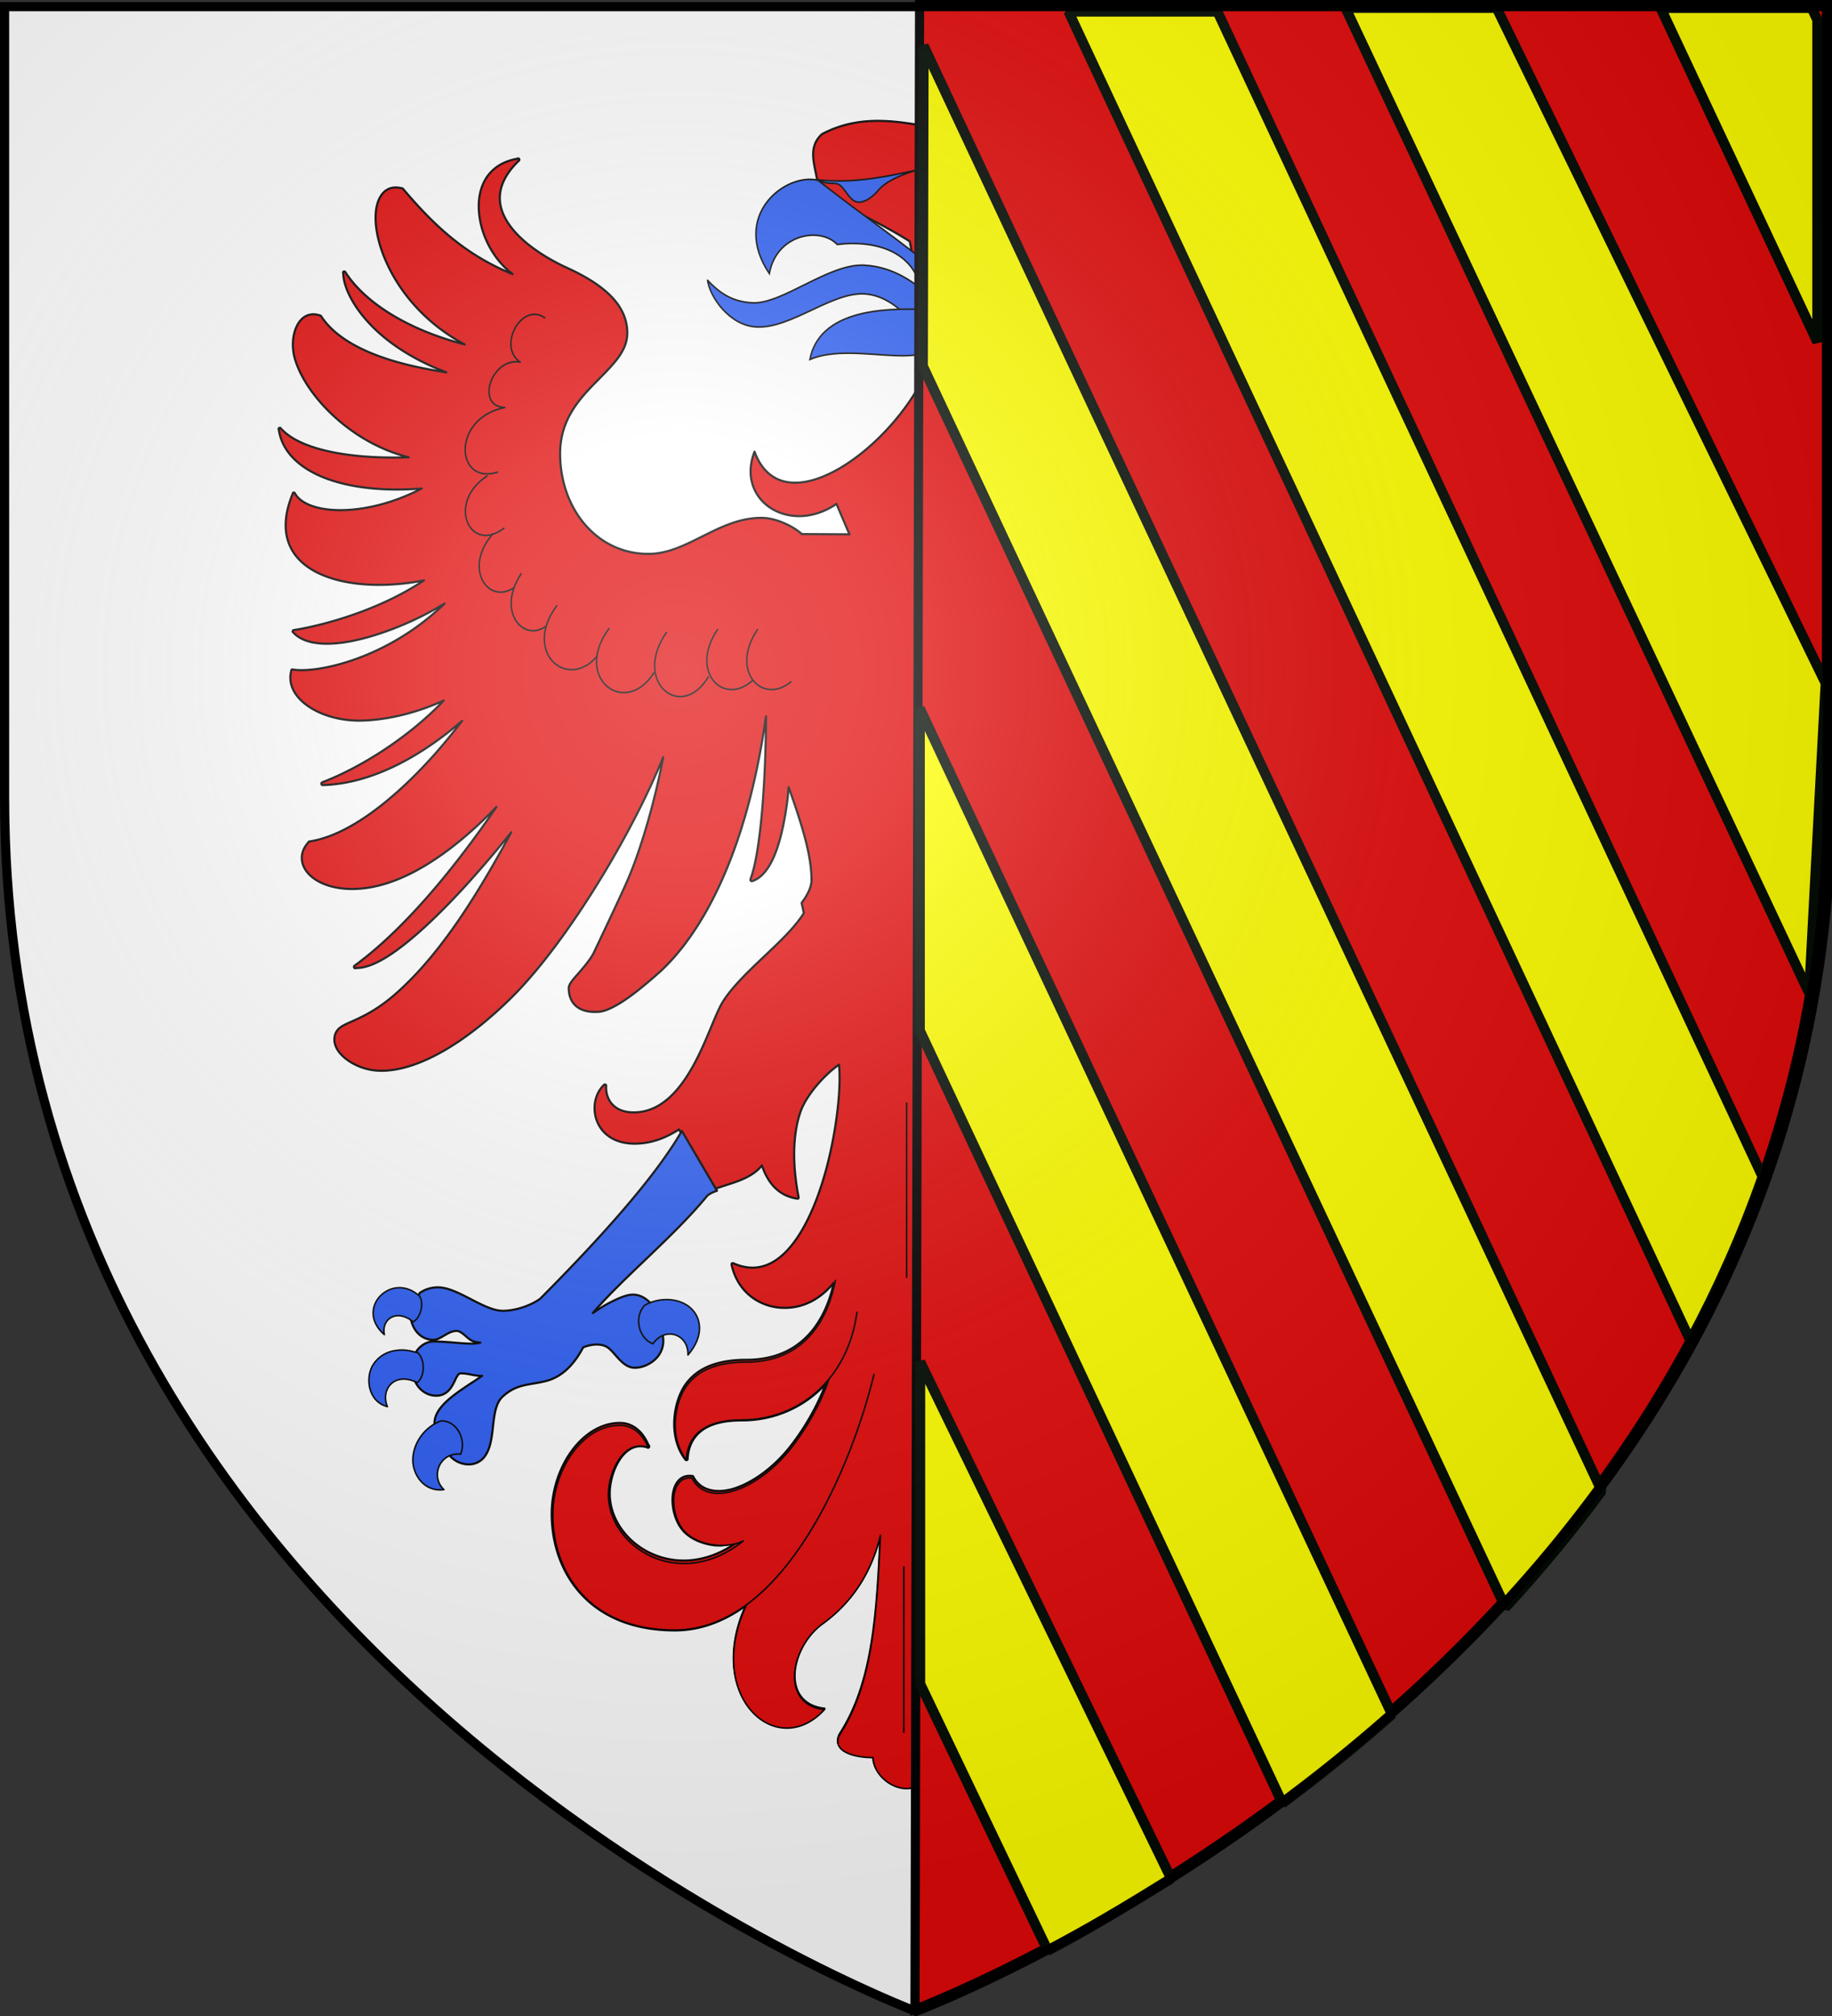 <svg xmlns="http://www.w3.org/2000/svg" xmlns:xlink="http://www.w3.org/1999/xlink" width="600" height="660" version="1.0"><rect width="100%" height="100%" fill="#333333" stroke="none"/><desc>Flag of Canton of Valais (Wallis)</desc><defs><radialGradient xlink:href="#b" id="c" cx="221.445" cy="226.331" r="300" fx="221.445" fy="226.331" gradientTransform="matrix(1.353 0 0 1.349 -77.63 -85.747)" gradientUnits="userSpaceOnUse"/><linearGradient id="b"><stop offset="0" style="stop-color:white;stop-opacity:.314"/><stop offset=".19" style="stop-color:white;stop-opacity:.251"/><stop offset=".6" style="stop-color:#6b6b6b;stop-opacity:.125"/><stop offset="1" style="stop-color:black;stop-opacity:.125"/></linearGradient></defs><g style="display:inline"><path d="M300 658.5s298.5-112.32 298.5-397.772V2.176H1.5v258.552C1.5 546.18 300 658.5 300 658.5" style="fill:#fff;fill-opacity:1;fill-rule:evenodd;stroke:none;stroke-width:1px;stroke-linecap:butt;stroke-linejoin:miter;stroke-opacity:1"/></g><path d="M-166.614 153.77c-5.129 13.998-19.37-.644-33.408 6.859-2.931 2.668-.706 6.171-.656 9.545 4.907 3.211 10.81 5.711 15.742 8.874l2.755 14.15 1.793-1.151c2.473 14.244-25.17 39.493-31.222 23.12-3.266 8.41 6.044 14.451 14.08 8.969l2.23 5.228-8.176-.048a11.2 11.2 0 0 0-2.318-1.535c-1.352-.671-3.003-1.247-4.635-1.247-3.744 0-6.928 1.577-10.014 3.118s-6.069 3.07-9.401 3.07c-8.978 0-15.173-7.87-15.173-17.22 0-5.438 2.852-8.888 5.728-11.848 1.438-1.48 2.88-2.86 3.979-4.269 1.098-1.407 1.837-2.88 1.837-4.604 0-2.634-1.211-4.804-3.105-6.62s-4.454-3.297-7.215-4.556c-3.805-1.735-7.967-4.428-10.101-7.627-1.067-1.6-1.642-3.287-1.443-5.084.2-1.798 1.17-3.728 3.236-5.708a.2.2 0 0 0 .043-.048.24.24 0 0 0 .044-.096.3.3 0 0 0 0-.048.24.24 0 0 0-.044-.096.2.2 0 0 0-.043-.048.2.2 0 0 0-.044-.048.2.2 0 0 0-.044 0 .2.2 0 0 0-.044 0 .2.2 0 0 0-.043 0c-.037.006-.051.042-.088.048-2.706.465-4.56 1.846-5.597 3.741-1.05 1.92-1.251 4.29-.83 6.715.611 3.527 2.62 7.087 5.596 9.354-8.485-3.447-13.895-8.835-18.846-14.678a.2.2 0 0 0-.088-.048.2.2 0 0 0-.043 0c-1.123-.287-2.06-.155-2.799.384-.74.539-1.264 1.458-1.53 2.59-.534 2.264-.11 5.49 1.312 8.97 2.13 5.21 6.544 11.008 13.774 14.87-8.857-2.276-16.76-6.642-20.509-12.424a.2.2 0 0 0-.043-.048.2.2 0 0 0-.044-.048.2.2 0 0 0-.044 0 .2.2 0 0 0-.043 0 .2.2 0 0 0-.044 0 .2.2 0 0 0-.044 0 .2.2 0 0 0-.044 0 .24.24 0 0 0-.043.096.2.2 0 0 0-.044.048.3.3 0 0 0 0 .048c0 .035.044.108.044.144.005 1.901 1.306 5.312 4.81 8.922 2.777 2.861 6.955 5.792 12.9 8.058-3.353-.515-6.621-1.193-9.577-2.11-5.323-1.652-9.689-4.084-11.938-7.531a.2.2 0 0 0-.043-.048.2.2 0 0 0-.044 0 .3.3 0 0 0 0-.048c-.96-.347-1.795-.292-2.493.048-.697.34-1.244.997-1.617 1.774-.747 1.555-.87 3.693-.307 5.612 1.199 4.086 4.929 8.997 10.189 12.615 2.757 1.897 5.918 3.413 9.358 4.27-2.603.095-5.47.057-8.265-.192-5.741-.512-11.222-1.952-13.73-4.797a.2.2 0 0 0-.044-.048.2.2 0 0 0-.044 0 .2.2 0 0 0-.043 0 .2.2 0 0 0-.044 0 .2.2 0 0 0-.044 0 .2.2 0 0 0-.044 0 .2.2 0 0 0-.043.048.24.24 0 0 0-.044.096.3.3 0 0 0 0 .048.3.3 0 0 0 0 .048c.007.05.036.093.044.144.587 3.853 3.82 6.914 9.095 8.634 4.026 1.312 9.243 1.87 15.436 1.39-3.562 1.856-7.214 2.988-10.495 3.454-2.785.396-5.283.33-7.259-.144s-3.41-1.337-4.023-2.494a.2.2 0 0 0-.043-.048.2.2 0 0 0-.044-.048.2.2 0 0 0-.087-.048.2.2 0 0 0-.088.048.2.2 0 0 0-.044 0 .2.2 0 0 0-.043.048.3.3 0 0 0 0 .048c-1.768 4.202-1.55 7.578.043 10.073s4.511 4.09 8.09 4.94c4.215 1.001 9.366.933 14.386-.048-8.386 5.576-18.428 7.926-22.388 8.538a.2.2 0 0 0-.044 0 .2.2 0 0 0-.044.048.2.2 0 0 0-.043.048.2.2 0 0 0-.044.048.3.3 0 0 0 0 .048.3.3 0 0 0 0 .048.3.3 0 0 0 0 .048.2.2 0 0 0 .044.048.2.2 0 0 0 .043.048c1.45 1.58 3.924 2.101 6.91 1.919 2.985-.183 6.457-1.1 9.925-2.399a55 55 0 0 0 9.183-4.46 43 43 0 0 1-11.806 8.106c-6.184 2.872-11.803 3.657-14.3 3.214a.2.2 0 0 0-.043 0 .2.2 0 0 0-.044 0 .2.2 0 0 0-.087.048.2.2 0 0 0-.044.047.3.3 0 0 0 0 .048c-.33 1.2-.18 2.352.35 3.406s1.434 2 2.58 2.782c2.293 1.564 5.616 2.53 9.14 2.446 4.429-.106 9.474-1.324 14.123-3.453-6.577 6.912-15.189 11.907-20.902 14.054a.2.2 0 0 0-.043.048.2.2 0 0 0-.044.048.3.3 0 0 0 0 .048.2.2 0 0 0-.044.048.3.3 0 0 0 0 .048.3.3 0 0 0 0 .048.24.24 0 0 0 .044.096.2.2 0 0 0 .044.048h.043a.2.2 0 0 0 .044.047q.023.003.044 0h.043c8.793-.268 17.28-5.317 23.92-11.032-1.626 2.105-3.342 4.227-5.16 6.236-6.666 7.365-14.4 13.498-21.12 14.486a.2.2 0 0 0-.088.048.3.3 0 0 0 0 .048c-.79.845-1.187 1.793-1.18 2.734.005.94.388 1.849 1.092 2.638 1.408 1.577 4.062 2.686 7.565 2.686 8.417 0 17.29-6.348 24.794-14.102-6.792 9.953-15.594 20.875-24.4 27.292a.2.2 0 0 0-.044.048.24.24 0 0 0-.044.096.3.3 0 0 0 0 .048.3.3 0 0 0 0 .048.2.2 0 0 0 .044.048.3.3 0 0 0 0 .048.2.2 0 0 0 .044.048q.038.035.087.048.023.003.044 0c.039.002.092-.049.131-.048 2.206.043 5.06-1.481 8.352-4.077 3.351-2.642 7.138-6.36 10.976-10.6a202 202 0 0 0 7.346-8.634c-6.445 11.948-12.687 21.445-19.896 27.772-3.183 2.794-5.76 3.94-7.565 4.749-.902.404-1.586.698-2.099 1.15-.513.454-.83 1.084-.83 1.92 0 1.395 1.008 2.697 2.492 3.693a10.14 10.14 0 0 0 5.553 1.679c6.847 0 15.209-5.447 22.476-12.663 5.722-5.683 12.3-15.031 17.797-24.655 3.23-5.656 6.091-11.385 8.177-16.548-1.521 8.163-4.073 16.503-6.21 21.345-1.433 3.25-4.398 9.464-5.684 12.183-.502 1.062-1.545 2.306-2.492 3.406-.474.55-.937 1.03-1.268 1.487-.331.455-.569.85-.569 1.247 0 1.07.308 2.149 1.093 2.926.786.776 2.028 1.242 3.848 1.15 1.05 0 2.436-.592 4.155-1.678 1.718-1.086 3.74-2.705 6.121-4.797 7.185-6.31 15.274-19.978 18.672-44.272a206 206 0 0 1-.48 13.814c-.424 6.022-1.158 11.483-2.187 14.15a.3.3 0 0 0 0 .048.3.3 0 0 0 0 .048.3.3 0 0 0 0 .048.24.24 0 0 0 .043.096.2.2 0 0 0 .044.048.2.2 0 0 0 .044 0 .2.2 0 0 0 .044.048h.087c1.774-.535 3.095-2.408 4.067-4.94.972-2.534 1.62-5.788 2.055-9.258.082-.652.108-1.305.175-1.967 2.059 5.852 3.935 11.424 3.935 15.973 0 1.185-.645 2.512-1.705 3.933l.393 1.727c-.235.403-.516.778-.83 1.199-1.06 1.42-2.515 2.918-4.11 4.46-3.193 3.087-6.93 6.342-8.965 9.546-.639 1.007-1.314 2.677-2.143 4.653s-1.787 4.242-2.973 6.38c-2.372 4.274-5.577 8.01-10.232 8.01-1.576 0-2.789-.483-3.586-1.296-.797-.812-1.206-1.962-1.137-3.261a.3.3 0 0 0 0-.048.3.3 0 0 0 0-.048.2.2 0 0 0-.044-.048.2.2 0 0 0-.043-.048.2.2 0 0 0-.088-.048.2.2 0 0 0-.043 0 .2.2 0 0 0-.044 0 .2.2 0 0 0-.044.048.2.2 0 0 0-.044 0c-1.572 1.464-2.062 3.977-1.268 6.14.795 2.163 2.905 3.98 6.516 3.98 2.925 0 5.45-1.047 7.608-2.446l6.035 10.265c.824-.3 1.84-.617 2.886-.96 1.987-.65 4.073-1.495 5.334-3.117.238.67.504 1.32.831 1.919 1.059 1.937 2.68 3.395 5.248 3.789q.022.003.043 0 .023.003.044 0a.2.2 0 0 0 .087-.048.2.2 0 0 0 .044-.048.3.3 0 0 0 0-.048.3.3 0 0 0 0-.048.3.3 0 0 0 0-.048.3.3 0 0 0 0-.048c-1.178-6.147-.903-11.087.35-14.677.96-2.753 4.06-6.3 6.603-8.059.2 2.017.105 4.872-.306 8.203-.52 4.217-1.508 9.058-3.017 13.43-1.51 4.372-3.516 8.284-5.991 10.696-2.475 2.413-5.42 3.329-8.877 1.775a.2.2 0 0 0-.044 0 .2.2 0 0 0-.043 0 .2.2 0 0 0-.044 0 .2.2 0 0 0-.044.048.2.2 0 0 0-.043 0 .3.3 0 0 0 0 .048.2.2 0 0 0-.044.048.3.3 0 0 0 0 .048.3.3 0 0 0 0 .048.3.3 0 0 0 0 .048c1.089 4.889 5.072 7.387 9.095 7.387 3.346 0 6.089-1.557 8.22-4.03.07-.08.15-.156.22-.24-.482 2.32-1.436 5.111-3.193 7.531-2.288 3.154-5.946 5.66-11.806 5.66-4.126 0-8.108.945-10.45 4.221-.997 1.393-1.772 3.582-1.925 5.948-.152 2.367.33 4.959 1.924 7.003q.038.035.088.048.022.003.043 0 .023.003.044 0 .023.003.044 0a.2.2 0 0 0 .087-.048.24.24 0 0 0 .044-.096.3.3 0 0 0 0-.048c.107-1.965.837-3.63 2.318-4.796 1.48-1.167 3.742-1.823 6.996-1.823 5.63 0 10.748-2.293 14.43-6.284-1.35 3.606-3.527 7.5-6.122 10.793-2.79 3.54-6.335 6.115-9.489 7.147-1.576.516-3.05.601-4.285.287-1.236-.313-2.227-1.034-2.886-2.302a.2.2 0 0 0-.044-.048.2.2 0 0 0-.043-.048.2.2 0 0 0-.044 0 .2.2 0 0 0-.044 0c-1.064-.14-1.892.22-2.449.912-.556.691-.855 1.664-.918 2.734-.126 2.138.623 4.654 2.143 6.091 1.29 1.22 3.137 1.929 4.985 2.159 1.453.18 2.777-.18 4.023-.576-10.682 7.705-21.952.179-21.952-8.298 0-1.929.648-4.287 1.793-5.948 1.145-1.66 2.73-2.636 4.723-1.966a.2.2 0 0 0 .043.048h.044a.2.2 0 0 0 .044-.048h.044a.2.2 0 0 0 .043-.048.2.2 0 0 0 .044-.048.3.3 0 0 0 0-.048.3.3 0 0 0 0-.048.3.3 0 0 0 0-.048.3.3 0 0 0 0-.048c-.024-.063-.105-.082-.131-.144-.865-2.093-2.517-3.79-4.898-3.79-3.238 0-6.196 1.939-8.308 4.845s-3.41 6.817-3.41 10.793c0 4.904 1.558 9.888 4.984 13.67s8.747 6.331 16.18 6.331c4.495 0 8.545-1.64 12.2-4.269-7.062 15.623 5.402 26.595 13.511 17.7-7.685-.853-5.869-10.69-.306-14.726 5.506-3.993 8.485-9.304 9.926-15.205-.608 13.007-1.205 25.2-6.865 34.056-1.696 2.654 1.549 4.125 5.597 4.125.08 2.807 2.96 5.324 5.772 5.324s5.692-2.517 5.772-5.324c4.05 0 7.294-1.47 5.598-4.125-5.66-8.856-6.257-21.049-6.866-34.056 1.442 5.901 4.42 11.212 9.926 15.205 5.564 4.035 7.38 13.873-.306 14.726 8.11 8.895 20.574-2.077 13.512-17.7 3.66 2.635 7.742 4.27 12.244 4.27 7.433 0 12.753-2.55 16.179-6.332s4.941-8.766 4.941-13.67c0-3.976-1.299-7.886-3.41-10.793s-5.026-4.844-8.265-4.844c-2.38 0-4.032 1.696-4.897 3.789-.026.063-.107.08-.132.144a.2.2 0 0 0-.043.048.3.3 0 0 0 0 .048.3.3 0 0 0 0 .048.2.2 0 0 0 .043.048.3.3 0 0 0 0 .048.2.2 0 0 0 .044.048h.044q.038.035.087.048a.2.2 0 0 0 .044-.048c1.993-.67 3.621.305 4.766 1.966s1.793 4.019 1.793 5.948c0 8.479-11.311 16.011-21.995 8.298 1.254.406 2.598.759 4.067.576 1.848-.23 3.652-.939 4.941-2.159 1.52-1.437 2.269-3.953 2.143-6.091-.063-1.07-.318-2.043-.875-2.734-.557-.692-1.428-1.052-2.492-.912a.2.2 0 0 0-.044 0 .2.2 0 0 0-.044.048.2.2 0 0 0-.044.048c-.659 1.268-1.65 1.989-2.886 2.302-1.235.314-2.708.229-4.285-.287-3.153-1.032-6.699-3.608-9.489-7.147-2.595-3.293-4.771-7.187-6.122-10.793 3.682 3.991 8.801 6.284 14.43 6.284 3.254 0 5.516.656 6.997 1.823s2.211 2.831 2.317 4.796a.3.3 0 0 0 0 .048.3.3 0 0 0 0 .048.2.2 0 0 0 .044.048.2.2 0 0 0 .044.048q.022.003.044 0 .022.003.043 0 .023.003.044 0 .023.003.044 0a.2.2 0 0 0 .044-.048q.022.003.043 0c1.594-2.044 2.077-4.636 1.924-7.003-.152-2.367-.928-4.555-1.924-5.948-2.343-3.276-6.324-4.22-10.45-4.22-5.86 0-9.518-2.507-11.807-5.66-1.757-2.42-2.71-5.213-3.192-7.531.069.083.149.158.219.24 2.131 2.472 4.874 4.029 8.22 4.029 4.024 0 8.006-2.498 9.096-7.387a.3.3 0 0 0 0-.048.3.3 0 0 0 0-.048.3.3 0 0 0 0-.048.2.2 0 0 0-.044-.048.2.2 0 0 0-.044-.048.2.2 0 0 0-.044-.048.2.2 0 0 0-.043 0 .2.2 0 0 0-.044 0 .2.2 0 0 0-.044 0 .2.2 0 0 0-.043 0c-3.457 1.554-6.358.638-8.833-1.775s-4.481-6.324-5.991-10.696-2.497-9.213-3.017-13.43c-.3-2.431-.422-4.584-.394-6.38 2.454.846 4.482 2.915 5.641 6.236 1.253 3.59 1.528 8.53.35 14.677a.3.3 0 0 0 0 .048.3.3 0 0 0 0 .048.3.3 0 0 0 0 .048.3.3 0 0 0 0 .048.2.2 0 0 0 .044.048q.038.035.087.048.023.003.044 0 .022.003.043 0c2.569-.394 4.19-1.852 5.248-3.79.327-.598.593-1.247.83-1.918 1.262 1.622 3.348 2.467 5.335 3.118 1.046.342 2.363 1.32 3.188 1.621l6.034-10.265c2.16 1.399 4.382 1.785 7.307 1.785 3.61 0 5.721-1.818 6.516-3.981s.304-4.676-1.268-6.14a.2.2 0 0 0-.044 0 .2.2 0 0 0-.044-.048.2.2 0 0 0-.044 0 .2.2 0 0 0-.043 0 .2.2 0 0 0-.088.048.2.2 0 0 0-.043.048.2.2 0 0 0-.044.048.3.3 0 0 0 0 .048.3.3 0 0 0 0 .048c.069 1.299-.34 2.449-1.137 3.261s-2.01 1.296-3.586 1.296c-4.655 0-7.86-3.736-10.232-8.01-1.186-2.138-2.145-4.404-2.973-6.38-.829-1.976-1.504-3.646-2.143-4.653-2.034-3.204-5.772-6.46-8.964-9.545-1.596-1.543-3.05-3.04-4.11-4.461l-1.925-3.262c-1.337-1.459-2.142-2.82-2.142-3.98 0-9.734 1.393-16.745 5.29-25.807.065 3.812.23 8.078.744 12.184.434 3.47 1.083 6.724 2.055 9.257s2.293 4.406 4.067 4.94q.023.003.044 0 .022.003.043 0a.2.2 0 0 0 .044-.047.2.2 0 0 0 .044 0 .2.2 0 0 0 .044-.048.24.24 0 0 0 .043-.096.3.3 0 0 0 0-.048.3.3 0 0 0 0-.048.3.3 0 0 0 0-.048c-1.028-2.667-1.763-8.127-2.186-14.15-.322-4.59-.48-9.526-.481-13.814 3.398 24.294 11.487 37.963 18.672 44.272 2.38 2.092 4.403 3.71 6.121 4.797s3.105 1.679 4.155 1.679c1.82.091 3.062-.375 3.848-1.151.785-.777 1.093-1.856 1.093-2.926 0-.397-.238-.792-.569-1.247s-.794-.938-1.268-1.487c-.946-1.1-1.99-2.344-2.492-3.406-1.286-2.719-4.251-8.934-5.685-12.183-2.136-4.842-4.688-13.182-6.21-21.345 2.087 5.163 4.948 10.892 8.178 16.548 5.496 9.624 12.075 18.972 17.797 24.655 7.267 7.216 15.63 12.663 22.476 12.663 2.09 0 4.07-.684 5.553-1.68 1.484-.995 2.493-2.297 2.493-3.693 0-.835-.318-1.465-.831-1.918s-1.197-.747-2.099-1.151c-1.804-.809-4.382-1.955-7.565-4.749-7.209-6.327-13.45-15.824-19.896-27.772a202 202 0 0 0 7.346 8.634c3.838 4.24 7.625 7.958 10.976 10.6 3.292 2.596 6.146 4.12 8.352 4.077.04 0 .092.05.131.048q.023.003.044 0a.2.2 0 0 0 .087-.048.2.2 0 0 0 .044-.048.3.3 0 0 0 0-.048.2.2 0 0 0 .044-.048.3.3 0 0 0 0-.048.3.3 0 0 0 0-.048.24.24 0 0 0-.044-.096.2.2 0 0 0-.044-.048c-8.806-6.417-17.608-17.34-24.4-27.292 7.504 7.754 16.377 14.102 24.794 14.102 3.503 0 6.157-1.109 7.565-2.686.704-.79 1.087-1.697 1.093-2.638s-.392-1.889-1.18-2.734a.3.3 0 0 0 0-.048.2.2 0 0 0-.088-.048c-6.72-.988-14.455-7.121-21.12-14.486-1.819-2.009-3.535-4.13-5.16-6.236 6.64 5.715 15.126 10.764 23.919 11.032h.043q.023.003.044 0a.2.2 0 0 0 .044-.048q.022.003.043 0a.2.2 0 0 0 .044-.047.24.24 0 0 0 .044-.096.3.3 0 0 0 0-.048.3.3 0 0 0 0-.048.2.2 0 0 0-.044-.048.3.3 0 0 0 0-.048.2.2 0 0 0-.044-.048.2.2 0 0 0-.043-.048c-5.713-2.147-14.325-7.142-20.902-14.054 4.649 2.129 9.694 3.347 14.124 3.453 3.523.085 6.846-.882 9.139-2.446 1.146-.782 2.05-1.728 2.58-2.782s.68-2.205.35-3.406a.3.3 0 0 0 0-.048.2.2 0 0 0-.044-.047.2.2 0 0 0-.087-.048.2.2 0 0 0-.044 0 .2.2 0 0 0-.044 0c-2.496.443-8.115-.342-14.299-3.214a43 43 0 0 1-11.806-8.106 55 55 0 0 0 9.183 4.46c3.468 1.298 6.94 2.216 9.926 2.399s5.459-.34 6.909-1.919a.2.2 0 0 0 .043-.048.2.2 0 0 0 .044-.048.3.3 0 0 0 0-.048.3.3 0 0 0 0-.048.3.3 0 0 0 0-.048.2.2 0 0 0-.044-.048.2.2 0 0 0-.043-.048.2.2 0 0 0-.044-.048.2.2 0 0 0-.044 0c-3.96-.612-14.002-2.962-22.388-8.538 5.02.981 10.171 1.05 14.386.048 3.579-.85 6.497-2.446 8.09-4.94s1.811-5.871.043-10.073a.3.3 0 0 0 0-.048.2.2 0 0 0-.043-.048.2.2 0 0 0-.044 0 .2.2 0 0 0-.088-.048.2.2 0 0 0-.087.048.2.2 0 0 0-.044.048.2.2 0 0 0-.043.048c-.613 1.157-2.048 2.02-4.023 2.494-1.976.475-4.474.54-7.26.144-3.28-.466-6.932-1.598-10.494-3.453 6.193.478 11.41-.079 15.436-1.391 5.275-1.72 8.508-4.78 9.095-8.634.008-.05.037-.094.044-.144a.3.3 0 0 0 0-.048.3.3 0 0 0 0-.048.24.24 0 0 0-.044-.096.2.2 0 0 0-.043-.048.2.2 0 0 0-.044 0 .2.2 0 0 0-.044 0 .2.2 0 0 0-.043 0 .2.2 0 0 0-.044 0 .2.2 0 0 0-.044 0 .2.2 0 0 0-.044.048c-2.508 2.845-7.989 4.285-13.73 4.797-2.795.249-5.662.287-8.265.191 3.44-.856 6.601-2.372 9.358-4.269 5.26-3.618 8.99-8.53 10.189-12.615.563-1.919.44-4.057-.307-5.612-.373-.777-.92-1.434-1.617-1.774-.698-.34-1.532-.395-2.493-.048a.3.3 0 0 0 0 .048.2.2 0 0 0-.044 0 .2.2 0 0 0-.043.048c-2.25 3.447-6.615 5.879-11.938 7.53-2.956.918-6.224 1.596-9.576 2.11 5.944-2.265 10.122-5.196 12.9-8.057 3.503-3.61 4.804-7.02 4.81-8.922 0-.036.044-.109.043-.144a.3.3 0 0 0 0-.048.2.2 0 0 0-.044-.048.24.24 0 0 0-.043-.096.2.2 0 0 0-.044 0 .2.2 0 0 0-.044 0 .2.2 0 0 0-.044 0 .2.2 0 0 0-.043 0 .2.2 0 0 0-.044 0 .2.2 0 0 0-.044.048.2.2 0 0 0-.043.048c-3.75 5.782-11.652 10.148-20.509 12.423 7.23-3.86 11.645-9.66 13.774-14.87 1.423-3.478 1.846-6.705 1.312-8.969-.266-1.132-.79-2.051-1.53-2.59s-1.676-.67-2.799-.384a.2.2 0 0 0-.043 0 .2.2 0 0 0-.088.048c-4.95 5.843-10.361 11.23-18.846 14.678 2.975-2.267 4.985-5.827 5.597-9.354.42-2.425.219-4.794-.831-6.715-1.036-1.895-2.891-3.276-5.597-3.741-.037-.006-.051-.042-.088-.048a.2.2 0 0 0-.043 0 .2.2 0 0 0-.044 0 .2.2 0 0 0-.044 0 .2.2 0 0 0-.044.048.2.2 0 0 0-.043.048.24.24 0 0 0-.044.096.3.3 0 0 0 0 .048.24.24 0 0 0 .044.096.2.2 0 0 0 .043.048c2.066 1.98 3.037 3.91 3.236 5.708.2 1.797-.376 3.485-1.443 5.084-2.134 3.199-6.296 5.892-10.1 7.627-2.762 1.259-5.322 2.74-7.216 4.556s-3.105 3.986-3.105 6.62c0 1.723.739 3.197 1.837 4.604s2.541 2.79 3.98 4.27c2.875 2.959 5.728 6.409 5.728 11.847 0 9.35-6.196 17.22-15.174 17.22-3.332 0-6.316-1.53-9.401-3.07s-6.27-3.118-10.014-3.118c-1.632 0-3.283.576-4.635 1.247-1.257.624-2.181 1.343-2.667 1.823l-4.592-.048c.328-.286.626-.573.875-.911 4.19-5.698 6.4-13.723 5.51-18.851 6.087 14.612 7.907 10.258 13.861 10.744-4.19-1.752-7-4.414-7.958-10.264 3.232-.36 5.203-3.64 4.722-7.1-6.377 9.064-2.702-7.642-6.515-10.792 3.234 2.169 6.54 2.214 8.527-2.926-9.057 3.568-6.482-9.606-11.676-14.293 5.296 4.226 8.789 4.03 11.063-1.391-10.784 4.45-8.683-8.307-15.042-9.402 6.799-1.876 5.72-7.443 3.41-10.6" style="fill:#e20909;fill-opacity:1;fill-rule:nonzero;stroke:#000;stroke-width:.367;stroke-linecap:round;stroke-linejoin:round;stroke-miterlimit:4;stroke-dasharray:none;stroke-dashoffset:0;stroke-opacity:1" transform="matrix(1.906 0 0 1.906 650.443 -262.238)"/><path d="M-224.094 331.844c-4.621 7.991-13.93 18.336-24.356 28.827-1.82 1.29-4.48 2.087-6.472 2.063-1.592-.02-3.522-1.013-5.465-2.015s-3.897-2.014-5.641-2.014c-1.168 0-2.291.367-3.149 1.007l-1.53 4.173c.36 2.355 1.967 3.837 3.892 3.837.715 0 1.36-.433 2.011-.815.651-.383 1.305-.72 2.012-.72.432 0 .871.31 1.355.72.484.409.97.913 1.618 1.103.327.096.704.16 1.093.192-.143.033-.299.07-.437.096-1.581.282-4.73-.288-7.565-.288-1.266 0-2.303.707-2.973 1.679l-.35 4.892c.156.37.33.73.568 1.055.71.967 1.813 1.68 3.192 1.68.808 0 1.414-.284 1.88-.672.467-.388.795-.9 1.05-1.391.255-.492.455-.961.656-1.295s.366-.48.612-.48c.798 0 1.443.154 2.143.288.475.09.96.148 1.53.144-.53.348-1.048.712-1.574 1.055-1.542 1.007-3.03 2-4.198 3.022-1.167 1.022-2.033 2.097-2.317 3.261-.103.42-.111.827-.088 1.248l2.755 5.276a4.4 4.4 0 0 0 2.93 1.343c1.126.05 2.287-.38 3.06-1.535.961-1.434 1.138-3.495 1.356-5.42.219-1.926.508-3.688 1.618-4.7 1.188-1.084 2.28-1.57 3.455-1.871 1.175-.302 2.436-.411 3.891-.768 2.493-.61 4.71-2.44 6.472-5.804 1.213-.502 3.007-.79 4.198 0 .62.412 1.243 1.249 1.968 2.015s1.601 1.487 2.71 1.487c1.103 0 2.323-.453 3.28-1.247.958-.794 1.618-1.958 1.618-3.406 0-.225-.03-.447-.043-.672l-2.1-5.707c-.83-.925-1.887-1.535-3.104-1.535-1.065 0-2.595.667-4.154 1.487-1.008.53-1.837 1.103-2.711 1.678 5.315-6.191 13.87-13.095 19.59-20.05.288-.35.924-.658 1.749-.959z" style="fill:#2b5df2;fill-opacity:1;fill-rule:nonzero;stroke:#000;stroke-width:.367;stroke-linecap:round;stroke-linejoin:round;stroke-miterlimit:4;stroke-dasharray:none;stroke-dashoffset:0;stroke-opacity:1" transform="matrix(1.906 0 0 1.906 650.443 -262.238)"/><path d="M-272.811 358.767c-3.59.16-6.337 4.646-2.405 8.058-.564-2.651 2.096-4.524 4.941-2.206 1.162-.535 1.963-2.985 1.137-4.365-1.167-1.108-2.476-1.54-3.673-1.487m173.73 0c-1.198-.054-2.507.379-3.674 1.487-.827 1.38-.025 3.83 1.137 4.365 2.845-2.318 5.505-.445 4.941 2.206 3.932-3.412 1.186-7.898-2.405-8.058m-128.254 2.062c-1.083.087-2.17.4-3.148.96-1.875 1.95-1.098 5.628 1.4 6.619 2.207-3.111 6.186-1.579 6.034 1.919 2.83-3.28 2.31-6.384.48-8.059-1.203-1.101-2.96-1.582-4.766-1.439m81.683 0c-1.42.09-2.754.558-3.716 1.44-1.83 1.674-2.305 4.777.524 8.058-.152-3.498 3.827-5.03 6.035-1.919 2.497-.991 3.274-4.669 1.399-6.62-1.304-.746-2.821-1.048-4.242-.959m-126.46 8.634c-.283-.007-.563.025-.83.048-1.786.155-3.225 1.014-4.154 2.399-1.414 2.104-1.056 6.379 2.405 7.29-1.258-2.973 1.247-6.09 5.116-4.125 1.248-.944 1.457-3.68.175-5.084-.951-.324-1.862-.507-2.712-.528m172.024.048c-.764.05-1.56.192-2.405.48-1.282 1.404-1.073 4.14.175 5.084 3.87-1.965 6.33 1.152 5.073 4.125 3.46-.911 3.862-5.186 2.448-7.29-1.115-1.662-2.998-2.55-5.29-2.399m-165.42 12.136c-2.782 1.048-4.653 3.682-4.81 6.427-.151 2.608 1.83 5.849 5.334 5.372-2.42-2.284-.691-6.474 2.886-6.091 1.062-2.671-.83-5.86-3.41-5.708m159.124 0c-2.58-.152-4.473 3.037-3.411 5.708 3.577-.383 5.306 3.807 2.886 6.091 3.505.477 5.485-2.764 5.335-5.372-.159-2.745-2.029-5.379-4.81-6.427" style="fill:#2b5df2;fill-opacity:1;fill-rule:nonzero;stroke:#000;stroke-width:.262;stroke-linecap:round;stroke-linejoin:round;stroke-miterlimit:4;stroke-dasharray:none;stroke-dashoffset:0;stroke-opacity:1" transform="matrix(1.906 0 0 1.906 650.443 -262.238)"/><path d="M-185.47 327.045v29.931M-201.645 398.789a157 157 0 0 0-5.164 5.433c-18.276 20.048-2.436 37.592 7.215 27.005-7.685-.853-5.869-10.69-.306-14.725 5.506-3.993 8.485-9.304 9.926-15.205-.608 13.007-1.205 25.2-6.865 34.055-1.696 2.655 1.548 4.125 5.597 4.125.08 2.808 2.96 5.325 5.772 5.325s5.692-2.517 5.772-5.325c4.05 0 7.294-1.47 5.597-4.125-5.66-8.856-6.256-21.048-6.865-34.055 1.442 5.9 4.42 11.212 9.926 15.205 5.564 4.035 7.38 13.872-.306 14.725 9.652 10.587 25.491-6.957 7.215-27.005-1.94-2.127-3.742-4.029-5.437-5.705" style="fill:#e20909;fill-opacity:1;fill-rule:nonzero;stroke:#000;stroke-width:.262;stroke-linecap:round;stroke-linejoin:round;stroke-miterlimit:4;stroke-dasharray:none;stroke-dashoffset:0;stroke-opacity:1" transform="matrix(1.906 0 0 1.906 650.443 -262.238)"/><path d="M-197.794 370.009c-.48 4.697-3.536 11.245-7.563 16.353-5.628 7.141-14.255 10.408-17.004 5.12-4.035-.53-3.956 6.627-1.053 9.373 2.49 2.355 7.15 2.76 9.866 1.406-11.036 8.868-23.173.98-23.173-7.956 0-3.97 2.637-9.525 6.795-8.127-.814-2.119-2.487-3.774-4.849-3.774-6.326 0-11.487 7.536-11.487 15.377 0 9.7 6.144 19.788 20.923 19.788 18.894 0 30.497-28.379 34.252-43.882M-173.145 370.009c.48 4.697 3.536 11.245 7.562 16.353 5.629 7.141 14.255 10.408 17.005 5.12 4.034-.53 3.956 6.627 1.053 9.373-2.49 2.355-7.15 2.76-9.866 1.406 11.036 8.868 23.173.98 23.173-7.956 0-3.97-2.637-9.525-6.795-8.127.814-2.119 2.486-3.774 4.849-3.774 6.325 0 11.487 7.536 11.487 15.377 0 9.7-6.144 19.788-20.923 19.788-18.895 0-30.498-28.379-34.252-43.882" style="fill:#e20909;fill-opacity:1;fill-rule:nonzero;stroke:#000;stroke-width:.262;stroke-linecap:round;stroke-linejoin:round;stroke-miterlimit:4;stroke-dasharray:none;stroke-dashoffset:0;stroke-opacity:1" transform="matrix(1.906 0 0 1.906 650.443 -262.238)"/><path d="M-197.722 357.509c-.973 5.366-4.436 14.04-15.32 14.04-4.096 0-8.001.955-10.285 4.148-1.925 2.692-3.113 8.639-.01 12.62.22-4.038 2.954-6.845 9.516-6.845 9.996 0 18.31-7.17 19.809-18.478M-173.23 357.435c.954 5.36 4.398 14.114 15.332 14.114 4.097 0 8.002.955 10.286 4.148 1.925 2.692 3.113 8.639.009 12.62-.219-4.038-2.953-6.845-9.515-6.845-9.996 0-18.31-7.17-19.81-18.478M-185.963 435.124v-28.402" style="fill:#e20909;fill-opacity:1;fill-rule:nonzero;stroke:#000;stroke-width:.262;stroke-linecap:round;stroke-linejoin:round;stroke-miterlimit:4;stroke-dasharray:none;stroke-dashoffset:0;stroke-opacity:1" transform="matrix(1.906 0 0 1.906 650.443 -262.238)"/><path d="M-147.122 331.844c4.622 7.991 13.93 18.336 24.356 28.827 1.821 1.29 4.481 2.087 6.472 2.063 1.592-.02 3.523-1.013 5.466-2.015s3.897-2.014 5.64-2.014c1.168 0 2.292.367 3.15 1.007l1.53 4.173c-.36 2.355-1.968 3.837-3.892 3.837-.716 0-1.36-.433-2.012-.815-.65-.383-1.305-.72-2.011-.72-.432 0-.872.31-1.356.72-.484.409-.97.913-1.618 1.103-.326.096-.703.16-1.093.192.144.033.3.07.438.096 1.58.282 4.73-.288 7.564-.288 1.266 0 2.303.707 2.974 1.679l.35 4.892c-.156.37-.33.73-.569 1.055-.71.967-1.812 1.68-3.192 1.68a2.84 2.84 0 0 1-1.88-.672c-.466-.388-.795-.9-1.05-1.391-.255-.492-.454-.961-.656-1.295-.2-.334-.366-.48-.612-.48-.797 0-1.442.154-2.142.288-.475.09-.961.148-1.53.144.53.348 1.048.712 1.573 1.055 1.543 1.007 3.031 2 4.198 3.022s2.033 2.097 2.318 3.261c.102.42.11.827.087 1.248l-2.755 5.276a4.4 4.4 0 0 1-2.93 1.343c-1.126.05-2.286-.38-3.06-1.535-.96-1.434-1.137-3.495-1.356-5.42-.218-1.926-.508-3.688-1.618-4.7-1.187-1.084-2.28-1.57-3.454-1.871-1.175-.302-2.436-.411-3.892-.768-2.492-.61-4.71-2.44-6.472-5.804-1.212-.502-3.007-.79-4.197 0-.621.412-1.244 1.249-1.968 2.015-.725.766-1.602 1.487-2.711 1.487-1.102 0-2.322-.453-3.28-1.247s-1.618-1.958-1.618-3.406c0-.225.03-.447.044-.672l2.099-5.707c.83-.925 1.887-1.535 3.104-1.535 1.066 0 2.596.667 4.155 1.487 1.007.53 1.836 1.103 2.71 1.678-5.314-6.191-13.87-13.095-19.59-20.05-.288-.35-.924-.658-1.748-.959z" style="fill:#2b5df2;fill-opacity:1;fill-rule:nonzero;stroke:#000;stroke-width:.367;stroke-linecap:round;stroke-linejoin:round;stroke-miterlimit:4;stroke-dasharray:none;stroke-dashoffset:0;stroke-opacity:1" transform="matrix(1.906 0 0 1.906 650.443 -262.238)"/><g style="fill:#e20909"><g style="fill:#e20909"><path d="M-1.711 188.69a.25.25 0 0 0-.156.093.3.3 0 0 0-.032.062.25.25 0 0 0-.03.125.3.3 0 0 0 .03.094.3.3 0 0 0 .063.063c3.071 3.043 6.52 4.892 10.75 6.125l.75-.75c-4.192-1.222-8.171-2.761-11.156-5.72l-.032-.03a.3.3 0 0 0-.062-.032.25.25 0 0 0-.125-.03m-8.688 12.593a.25.25 0 0 0-.156.094.3.3 0 0 0-.031.062.3.3 0 0 0-.031.094.25.25 0 0 0 .062.187c2.963 3.149 8.197 4.875 14.594 4.532l.906-.844c-6.299.338-12.327-1.058-15.125-4.031l-.031-.032a.3.3 0 0 0-.063-.03.25.25 0 0 0-.125-.032m12.47 15.219c-2.14 1.65-5.22 2.791-8 3.218-2.782.428-5.373.378-6.72.094a.3.3 0 0 0-.093 0 .25.25 0 0 0-.157.063.25.25 0 0 0-.062.187.25.25 0 0 0 .219.219c1.455.306 4.165.56 7 .125s6.068-1.487 8-3zm5.78 8.812-1.03.094c-3.616 4.461-8.28 8.075-14.626 9.437l-.031.032a.3.3 0 0 0-.063.03l-.03.032a.25.25 0 0 0-.063.156.25.25 0 0 0 .062.188.3.3 0 0 0 .063.031.3.3 0 0 0 .093.031.3.3 0 0 0 .094 0c6.568-1.265 11.891-5.032 15.563-9.562zm4.782 6.625c-3.883 7.527-9.645 12.672-15.625 17.719l-.032.031a.25.25 0 0 0-.062.188.3.3 0 0 0 .031.093.3.3 0 0 0 .031.063.25.25 0 0 0 .157.062.25.25 0 0 0 .125 0 .3.3 0 0 0 .062-.062c5.98-5.047 12.22-9.995 16.156-17.625zm20.25 3.031c-.305 8.97-2.71 16.734-7 23.594v.031a.25.25 0 0 0-.032.125.3.3 0 0 0 .032.094c.025.056.07.1.125.125a.25.25 0 0 0 .125 0 .3.3 0 0 0 .093-.031.3.3 0 0 0 .063-.031.3.3 0 0 0 .031-.063c4.332-6.925 7.13-14.756 7.438-23.812zm-11.594.563c-2.6 12.113-8.933 20.423-17.813 30.25a.25.25 0 0 0-.062.187.3.3 0 0 0 .031.094.3.3 0 0 0 .031.063.25.25 0 0 0 .094.062.3.3 0 0 0 .094 0 .25.25 0 0 0 .156-.062l.031-.032c7.085-7.149 16.023-17.414 18.47-30.437z" style="fill:#e20909;fill-opacity:1;fill-rule:nonzero;stroke:none;stroke-width:.5;stroke-linecap:round;stroke-linejoin:round;stroke-miterlimit:4;stroke-dasharray:none;stroke-dashoffset:0;stroke-opacity:1" transform="matrix(2.668 0 0 2.926 146.348 -466.129)"/><path d="M4.93 212.568c-5.003 2.982-2.135 8.758 2.074 5.843" style="fill:#e20909;fill-opacity:1;fill-rule:nonzero;stroke:#000;stroke-width:.179;stroke-linecap:round;stroke-linejoin:round;stroke-miterlimit:4;stroke-dasharray:none;stroke-dashoffset:0;stroke-opacity:1" transform="matrix(2.668 0 0 2.926 146.348 -466.129)"/><path d="M5.648 219.035c-4.197 4.398.393 9.037 3.806 4.947" style="fill:#e20909;fill-opacity:1;fill-rule:nonzero;stroke:#000;stroke-width:.179;stroke-linecap:round;stroke-linejoin:round;stroke-miterlimit:4;stroke-dasharray:none;stroke-dashoffset:0;stroke-opacity:1" transform="matrix(2.668 0 0 2.926 146.348 -466.129)"/><path d="M9.121 223.507c-3.588 4.908 1.568 8.909 4.418 4.41" style="fill:#e20909;fill-opacity:1;fill-rule:nonzero;stroke:#000;stroke-width:.179;stroke-linecap:round;stroke-linejoin:round;stroke-miterlimit:4;stroke-dasharray:none;stroke-dashoffset:0;stroke-opacity:1" transform="matrix(2.668 0 0 2.926 146.348 -466.129)"/><path d="M13.493 227.075c-4.475 5.518 1.954 10.018 5.508 4.958M7.12 204.899c-6.609 1.19-6.064 8.739-.908 7.239M7.12 204.899c-3.655-.092-1.66-5.64 1.88-5.079" style="fill:#e20909;fill-opacity:1;fill-rule:nonzero;stroke:#000;stroke-width:.179;stroke-linecap:round;stroke-linejoin:round;stroke-miterlimit:4;stroke-dasharray:none;stroke-dashoffset:0;stroke-opacity:1" transform="matrix(2.668 0 0 2.926 146.348 -466.129)"/><path d="M12.025 194.866c-2.851-1.823-5.856 3.21-3.026 4.954M19.902 229.638c-4.474 5.52 1.954 10.018 5.509 4.958" style="fill:#e20909;fill-opacity:1;fill-rule:nonzero;stroke:#000;stroke-width:.179;stroke-linecap:round;stroke-linejoin:round;stroke-miterlimit:4;stroke-dasharray:none;stroke-dashoffset:0;stroke-opacity:1" transform="matrix(2.668 0 0 2.926 146.348 -466.129)"/><path d="M26.94 230.084c-4.191 5.519 1.83 10.018 5.159 4.958" style="fill:#e20909;fill-opacity:1;fill-rule:nonzero;stroke:#000;stroke-width:.179;stroke-linecap:round;stroke-linejoin:round;stroke-miterlimit:4;stroke-dasharray:none;stroke-dashoffset:0;stroke-opacity:1" transform="matrix(2.668 0 0 2.926 146.348 -466.129)"/><path d="M33.221 229.75c-3.581 4.852.962 8.822 4.57 5.462" style="fill:#e20909;fill-opacity:1;fill-rule:nonzero;stroke:#000;stroke-width:.179;stroke-linecap:round;stroke-linejoin:round;stroke-miterlimit:4;stroke-dasharray:none;stroke-dashoffset:0;stroke-opacity:1" transform="matrix(2.668 0 0 2.926 146.348 -466.129)"/><path d="M38.126 229.75c-3.434 4.652.6 8.492 4.119 5.841" style="fill:#e20909;fill-opacity:1;fill-rule:nonzero;stroke:#000;stroke-width:.179;stroke-linecap:round;stroke-linejoin:round;stroke-miterlimit:4;stroke-dasharray:none;stroke-dashoffset:0;stroke-opacity:1" transform="matrix(2.668 0 0 2.926 146.348 -466.129)"/></g><g style="fill:#e20909"><path d="M-1.711 188.69a.25.25 0 0 0-.156.093.3.3 0 0 0-.032.062.25.25 0 0 0-.03.125.3.3 0 0 0 .03.094.3.3 0 0 0 .063.063c3.071 3.043 6.52 4.892 10.75 6.125l.75-.75c-4.192-1.222-8.171-2.761-11.156-5.72l-.032-.03a.3.3 0 0 0-.062-.032.25.25 0 0 0-.125-.03m-8.688 12.593a.25.25 0 0 0-.156.094.3.3 0 0 0-.031.062.3.3 0 0 0-.031.094.25.25 0 0 0 .062.187c2.963 3.149 8.197 4.875 14.594 4.532l.906-.844c-6.299.338-12.327-1.058-15.125-4.031l-.031-.032a.3.3 0 0 0-.063-.03.25.25 0 0 0-.125-.032m12.47 15.219c-2.14 1.65-5.22 2.791-8 3.218-2.782.428-5.373.378-6.72.094a.3.3 0 0 0-.093 0 .25.25 0 0 0-.157.063.25.25 0 0 0-.062.187.25.25 0 0 0 .219.219c1.455.306 4.165.56 7 .125s6.068-1.487 8-3zm5.78 8.812-1.03.094c-3.616 4.461-8.28 8.075-14.626 9.437l-.031.032a.3.3 0 0 0-.063.03l-.03.032a.25.25 0 0 0-.063.156.25.25 0 0 0 .062.188.3.3 0 0 0 .063.031.3.3 0 0 0 .093.031.3.3 0 0 0 .094 0c6.568-1.265 11.891-5.032 15.563-9.562zm4.782 6.625c-3.883 7.527-9.645 12.672-15.625 17.719l-.032.031a.25.25 0 0 0-.062.188.3.3 0 0 0 .031.093.3.3 0 0 0 .031.063.25.25 0 0 0 .157.062.25.25 0 0 0 .125 0 .3.3 0 0 0 .062-.062c5.98-5.047 12.22-9.995 16.156-17.625zm20.25 3.031c-.305 8.97-2.71 16.734-7 23.594v.031a.25.25 0 0 0-.032.125.3.3 0 0 0 .032.094c.025.056.07.1.125.125a.25.25 0 0 0 .125 0 .3.3 0 0 0 .093-.031.3.3 0 0 0 .063-.031.3.3 0 0 0 .031-.063c4.332-6.925 7.13-14.756 7.438-23.812zm-11.594.563c-2.6 12.113-8.933 20.423-17.813 30.25a.25.25 0 0 0-.062.187.3.3 0 0 0 .031.094.3.3 0 0 0 .031.063.25.25 0 0 0 .094.062.3.3 0 0 0 .094 0 .25.25 0 0 0 .156-.062l.031-.032c7.085-7.149 16.023-17.414 18.47-30.437z" style="fill:#e20909;fill-opacity:1;fill-rule:nonzero;stroke:none;stroke-width:.5;stroke-linecap:round;stroke-linejoin:round;stroke-miterlimit:4;stroke-dasharray:none;stroke-dashoffset:0;stroke-opacity:1" transform="matrix(-2.668 0 0 2.926 445.53 -466.129)"/><path d="M4.93 212.568c-5.003 2.982-2.135 8.758 2.074 5.843" style="fill:#e20909;fill-opacity:1;fill-rule:nonzero;stroke:#000;stroke-width:.179;stroke-linecap:round;stroke-linejoin:round;stroke-miterlimit:4;stroke-dasharray:none;stroke-dashoffset:0;stroke-opacity:1" transform="matrix(-2.668 0 0 2.926 445.53 -466.129)"/><path d="M5.648 219.035c-4.197 4.398.393 9.037 3.806 4.947" style="fill:#e20909;fill-opacity:1;fill-rule:nonzero;stroke:#000;stroke-width:.179;stroke-linecap:round;stroke-linejoin:round;stroke-miterlimit:4;stroke-dasharray:none;stroke-dashoffset:0;stroke-opacity:1" transform="matrix(-2.668 0 0 2.926 445.53 -466.129)"/><path d="M9.121 223.507c-3.588 4.908 1.568 8.909 4.418 4.41" style="fill:#e20909;fill-opacity:1;fill-rule:nonzero;stroke:#000;stroke-width:.179;stroke-linecap:round;stroke-linejoin:round;stroke-miterlimit:4;stroke-dasharray:none;stroke-dashoffset:0;stroke-opacity:1" transform="matrix(-2.668 0 0 2.926 445.53 -466.129)"/><path d="M13.493 227.075c-4.475 5.518 1.954 10.018 5.508 4.958M7.12 204.899c-6.609 1.19-6.064 8.739-.908 7.239M7.12 204.899c-3.655-.092-1.66-5.64 1.88-5.079" style="fill:#e20909;fill-opacity:1;fill-rule:nonzero;stroke:#000;stroke-width:.179;stroke-linecap:round;stroke-linejoin:round;stroke-miterlimit:4;stroke-dasharray:none;stroke-dashoffset:0;stroke-opacity:1" transform="matrix(-2.668 0 0 2.926 445.53 -466.129)"/><path d="M12.025 194.866c-2.851-1.823-5.856 3.21-3.026 4.954M19.902 229.638c-4.474 5.52 1.954 10.018 5.509 4.958" style="fill:#e20909;fill-opacity:1;fill-rule:nonzero;stroke:#000;stroke-width:.179;stroke-linecap:round;stroke-linejoin:round;stroke-miterlimit:4;stroke-dasharray:none;stroke-dashoffset:0;stroke-opacity:1" transform="matrix(-2.668 0 0 2.926 445.53 -466.129)"/><path d="M26.94 230.084c-4.191 5.519 1.83 10.018 5.159 4.958" style="fill:#e20909;fill-opacity:1;fill-rule:nonzero;stroke:#000;stroke-width:.179;stroke-linecap:round;stroke-linejoin:round;stroke-miterlimit:4;stroke-dasharray:none;stroke-dashoffset:0;stroke-opacity:1" transform="matrix(-2.668 0 0 2.926 445.53 -466.129)"/><path d="M33.221 229.75c-3.581 4.852.962 8.822 4.57 5.462" style="fill:#e20909;fill-opacity:1;fill-rule:nonzero;stroke:#000;stroke-width:.179;stroke-linecap:round;stroke-linejoin:round;stroke-miterlimit:4;stroke-dasharray:none;stroke-dashoffset:0;stroke-opacity:1" transform="matrix(-2.668 0 0 2.926 445.53 -466.129)"/><path d="M38.126 229.75c-3.434 4.652.6 8.492 4.119 5.841" style="fill:#e20909;fill-opacity:1;fill-rule:nonzero;stroke:#000;stroke-width:.179;stroke-linecap:round;stroke-linejoin:round;stroke-miterlimit:4;stroke-dasharray:none;stroke-dashoffset:0;stroke-opacity:1" transform="matrix(-2.668 0 0 2.926 445.53 -466.129)"/></g></g><g style="fill:#2b5df2"><path d="M-21.1-41.666c1.287 1.226 2.816 2.408 5.526 2.525 3.657.157 9.331-4.396 13.682-4.209 3.613.156 6.374 1.996 8.175 3.597l-.768 4.477c-1.084-1.386-3.735-4.708-7.405-4.866-4.033-.174-8.958 3.882-13.186 3.7-3.393-.146-5.776-3.443-6.023-5.224" style="fill:#2b5df2;fill-opacity:1;fill-rule:nonzero;stroke:#000;stroke-width:.179;stroke-linecap:round;stroke-linejoin:round;stroke-miterlimit:4;stroke-dasharray:none;stroke-dashoffset:0;stroke-opacity:1" transform="matrix(2.668 0 0 2.926 288.027 213.67)"/><path d="M-7.552-52.857c-4.033-.862-10.74 3.964-5.962 10.446.86-4.405 6.21-5.298 8.332-3.262 4.618-.525 10.744.673 10.479 7.27-4.847-.157-12.66.081-13.841 5.6 5.838-2.289 16.19 2.283 15.977-3.528-.454 1.055-.71.779-.944.489.492-2.066 2.975-4.957 1.06-6.436-5.208-4.023-8.043-5.548-15.1-10.579zM-7.477-52.902c5.159.524 10.09-.73 14.998-1.688-2.145.244-6.28 1.333-7.598 2.796-.805.892-2.127 1.765-3.07 1.223-.699-.402-1.196-1.476-1.82-1.8-.623-.323-1.373.104-2.51-.53z" style="fill:#2b5df2;fill-opacity:1;fill-rule:evenodd;stroke:#000;stroke-width:.179;stroke-linecap:butt;stroke-linejoin:miter;stroke-miterlimit:4;stroke-dasharray:none;stroke-opacity:1" transform="matrix(2.668 0 0 2.926 288.027 213.67)"/></g><g style="display:inline"><g style="opacity:1"><g style="opacity:1;display:inline"><path d="M0 0h600v660H0z" style="opacity:1;fill:none;fill-opacity:1;fill-rule:nonzero;stroke:none;stroke-width:7.56;stroke-linecap:round;stroke-linejoin:round;stroke-miterlimit:4;stroke-dasharray:none;stroke-opacity:1;display:inline"/></g></g><path d="M301.5 657S600 544.68 600 259.228V.676H303z" style="fill:#e20909;fill-opacity:1;fill-rule:evenodd;stroke:#000;stroke-width:3;stroke-linecap:butt;stroke-linejoin:miter;stroke-miterlimit:4;stroke-dasharray:none;stroke-opacity:1;display:inline"/><path d="M-867.344 705.86s298.5-112.32 298.5-397.771V49.537h-297z" style="fill:#e20909;fill-opacity:1;fill-rule:evenodd;stroke:#000;stroke-width:3;stroke-linecap:butt;stroke-linejoin:miter;stroke-miterlimit:4;stroke-dasharray:none;stroke-opacity:1;display:inline" transform="translate(1167.014 -48.051)"/><path d="m-865.884 61.655-.25 104.906 190.813 406.375c10.932-11.85 21.53-24.559 31.53-38.156z" style="fill:#ff0;fill-opacity:1;fill-rule:evenodd;stroke:#030a03;stroke-width:3.314;stroke-linecap:butt;stroke-linejoin:miter;marker:none;marker-start:none;marker-mid:none;marker-end:none;stroke-miterlimit:0;stroke-dasharray:none;stroke-dashoffset:0;stroke-opacity:1;visibility:visible;display:inline;overflow:visible" transform="translate(1168.366 -46.699)"/><path d="M-867.134 278.592v105.469l118.781 253c11.809-8.792 23.876-18.473 35.875-29.094z" style="fill:#ff0;fill-opacity:1;fill-rule:evenodd;stroke:#030a03;stroke-width:3.314;stroke-linecap:butt;stroke-linejoin:miter;marker:none;marker-start:none;marker-mid:none;marker-end:none;stroke-miterlimit:0;stroke-dasharray:none;stroke-dashoffset:0;stroke-opacity:1;visibility:visible;display:inline;overflow:visible" transform="translate(1168.366 -46.699)"/><path d="M-867.009 492.53v105.437l41.798 87.338c11.416-5.939 26.038-14.667 40.415-23.602z" style="fill:#ff0;fill-opacity:1;fill-rule:evenodd;stroke:#030a03;stroke-width:3.314;stroke-linecap:butt;stroke-linejoin:miter;marker:none;marker-start:none;marker-mid:none;marker-end:none;stroke-miterlimit:0;stroke-dasharray:none;stroke-dashoffset:0;stroke-opacity:1;visibility:visible;display:inline;overflow:visible" transform="translate(1168.366 -46.699)"/><path d="m-818.415 50.498 203.625 435.063c9.039-16.801 17.04-34.656 23.687-53.625L-769.634 50.498z" style="fill:#ff0;fill-opacity:1;fill-rule:evenodd;stroke:#030a03;stroke-width:3.272;stroke-linecap:butt;stroke-linejoin:miter;marker:none;marker-start:none;marker-mid:none;marker-end:none;stroke-miterlimit:0;stroke-dasharray:none;stroke-dashoffset:0;stroke-opacity:1;visibility:visible;display:inline;overflow:visible" transform="translate(1168.366 -46.699)"/><path d="m-726.361 50.625 151.857 322.537 5.41-101.447-107.776-221.09z" style="fill:#ff0;fill-opacity:1;fill-rule:evenodd;stroke:#030a03;stroke-width:3.294;stroke-linecap:butt;stroke-linejoin:miter;marker:none;marker-start:none;marker-mid:none;marker-end:none;stroke-miterlimit:0;stroke-dasharray:none;stroke-dashoffset:0;stroke-opacity:1;visibility:visible;display:inline;overflow:visible" transform="translate(1167.014 -48.051)"/><path d="m-623.156 50.64 51.352 109.383V54.593l-1.849-3.954z" style="fill:#ff0;fill-opacity:1;fill-rule:evenodd;stroke:#030a03;stroke-width:3.314;stroke-linecap:butt;stroke-linejoin:miter;marker:none;marker-start:none;marker-mid:none;marker-end:none;stroke-miterlimit:0;stroke-dasharray:none;stroke-dashoffset:0;stroke-opacity:1;visibility:visible;display:inline;overflow:visible" transform="translate(1167.014 -48.051)"/></g><g style="display:inline"><path d="M300 658.5s298.5-112.32 298.5-397.772V2.176H1.5v258.552C1.5 546.18 300 658.5 300 658.5" style="opacity:1;fill:url(#c);fill-opacity:1;fill-rule:evenodd;stroke:none;stroke-width:1px;stroke-linecap:butt;stroke-linejoin:miter;stroke-opacity:1"/></g><g style="display:inline"><path d="M300 658.5S1.5 546.18 1.5 260.728V2.176h597v258.552C598.5 546.18 300 658.5 300 658.5z" style="opacity:1;fill:none;fill-opacity:1;fill-rule:evenodd;stroke:#000;stroke-width:3;stroke-linecap:butt;stroke-linejoin:miter;stroke-miterlimit:4;stroke-dasharray:none;stroke-opacity:1"/></g></svg>